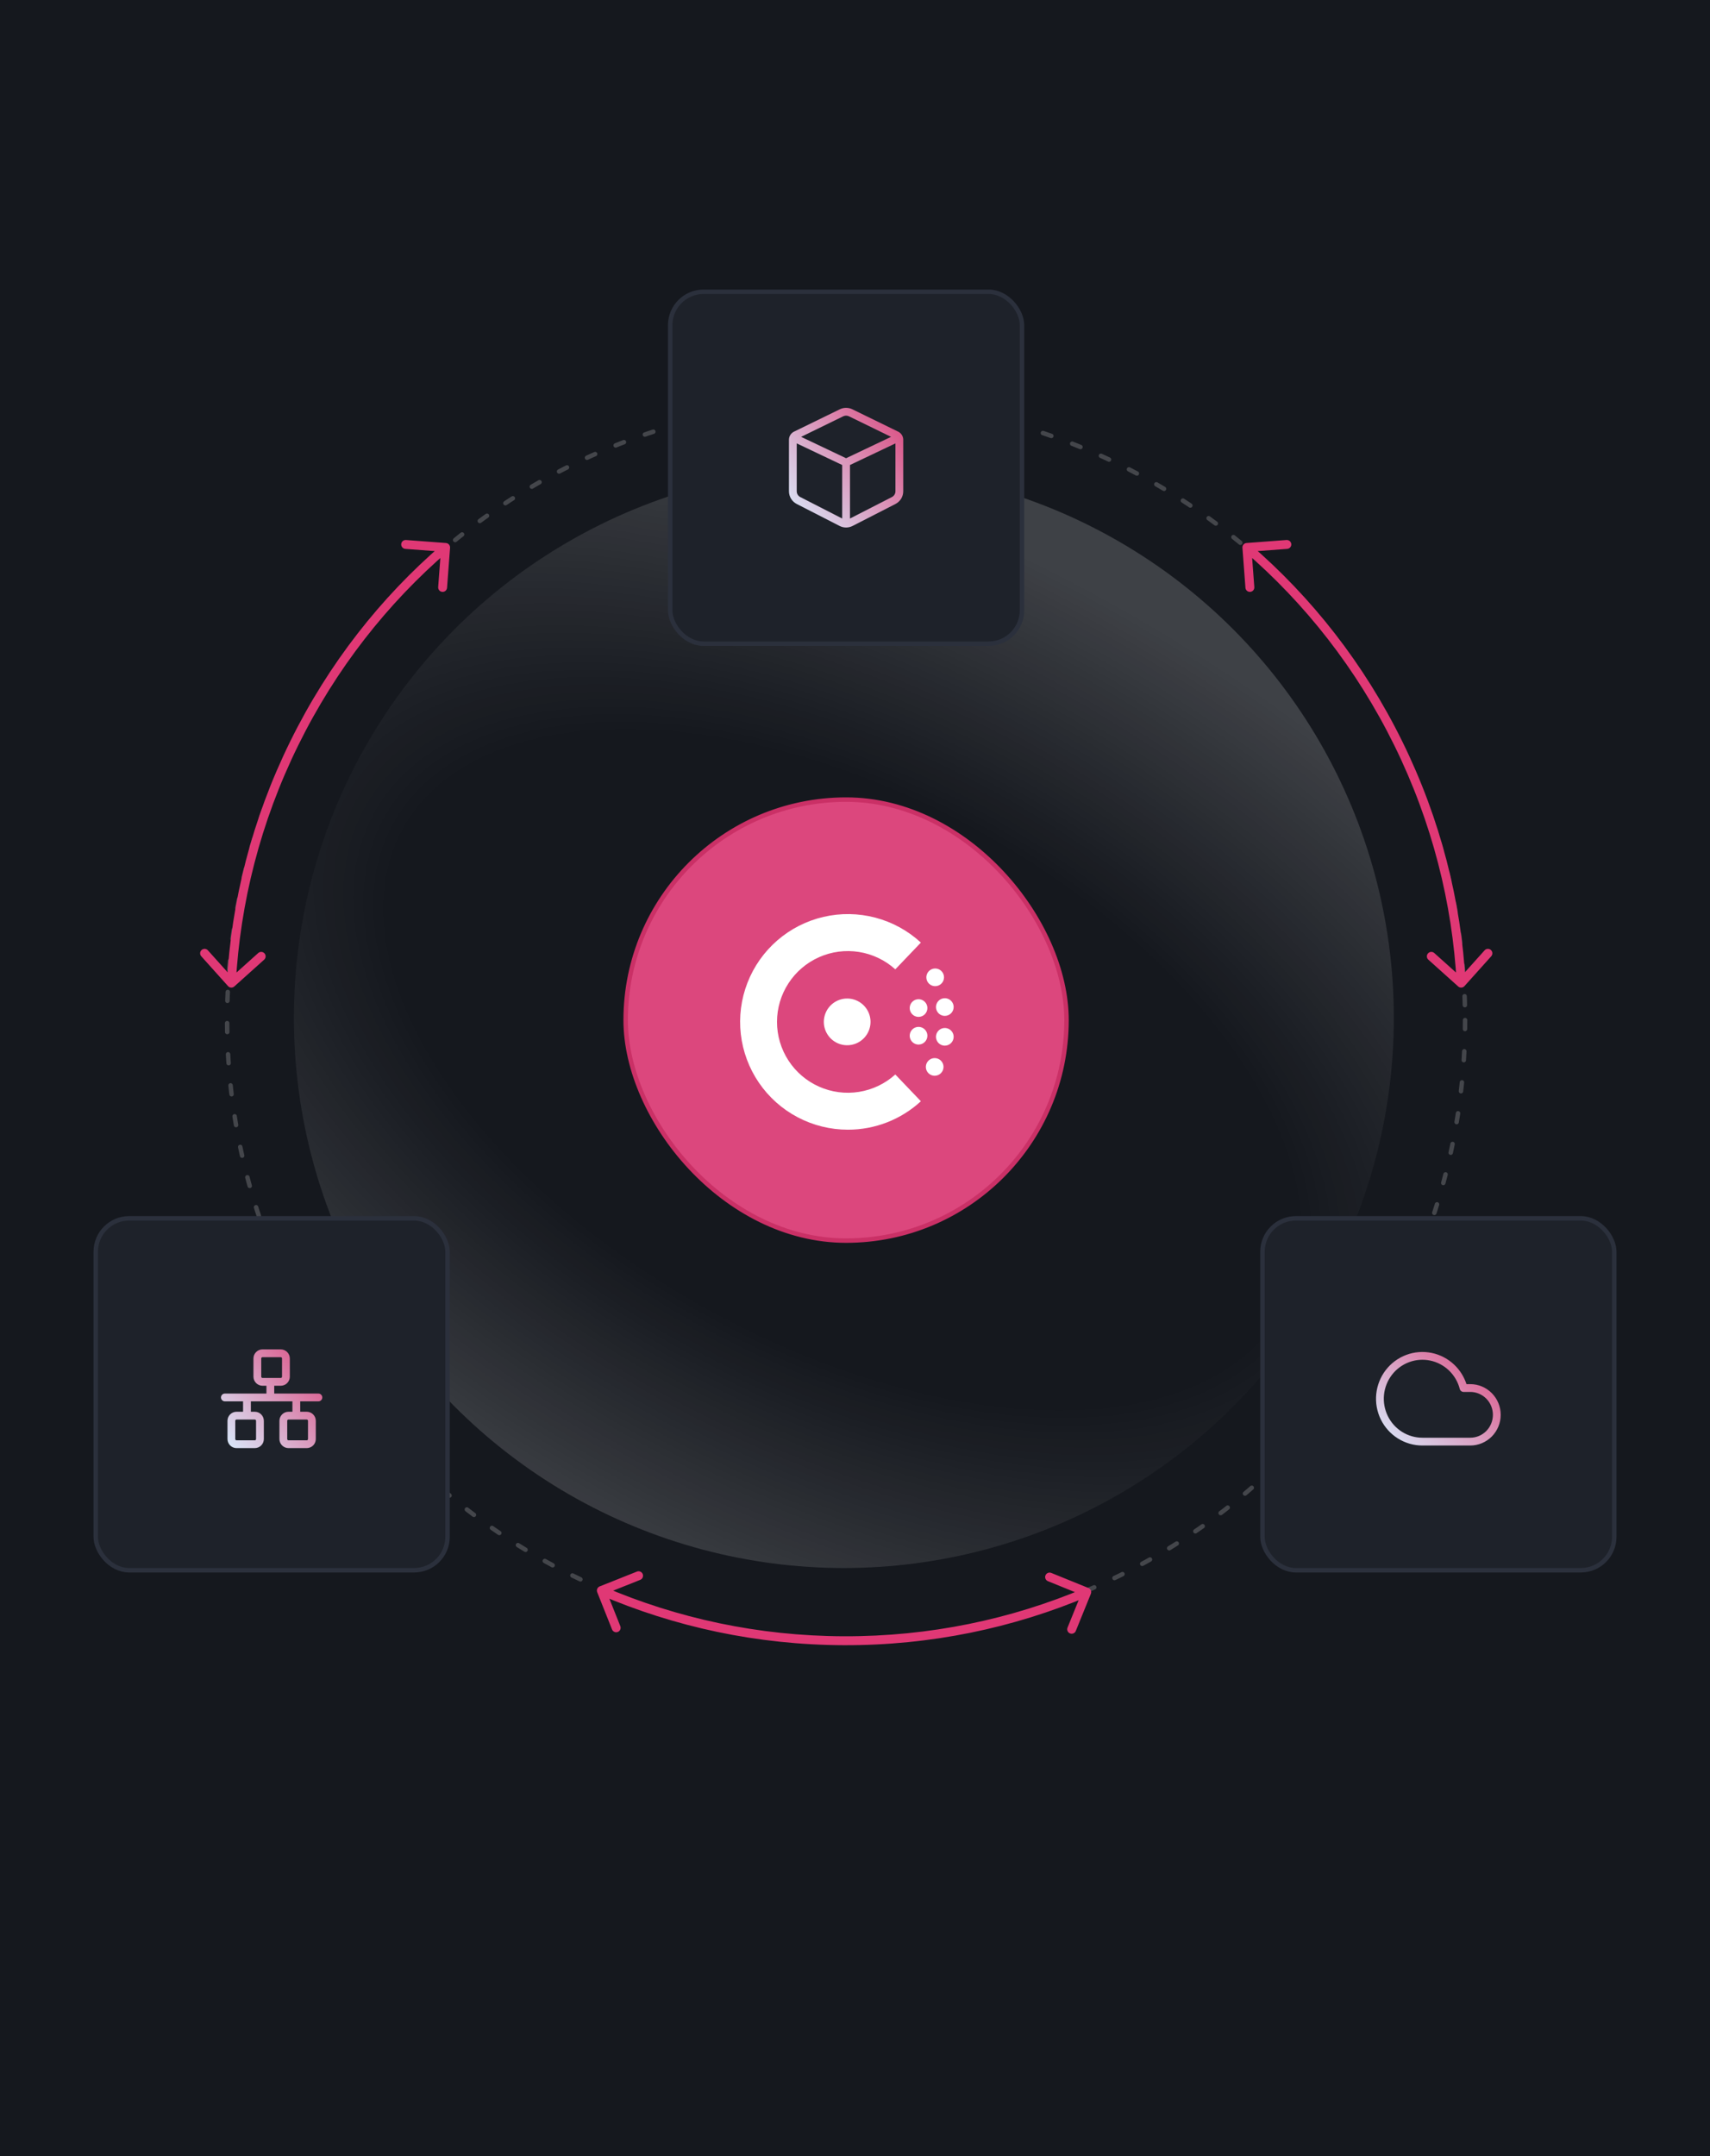 <?xml version="1.0" encoding="utf-8"?>
<svg xmlns="http://www.w3.org/2000/svg" width="384" height="484" viewBox="0 0 384 484" fill="none">
<rect width="384" height="484" fill="#15181E"/>
<circle opacity="0.35" cx="189.5" cy="228.5" r="123.5" fill="url(#paint0_radial_2814_8126)" fill-opacity="0.5"/>
<circle opacity="0.2" cx="190" cy="229" r="139" stroke="white" stroke-linecap="round" stroke-dasharray="2 5"/>
<rect x="140.5" y="179.5" width="99" height="99" rx="49.5" fill="#DC477D" stroke="#CA3066"/>
<path d="M179.119 250.809C182.603 252.645 186.483 253.603 190.421 253.6C196.486 253.605 202.332 251.326 206.793 247.217L201.05 241.209C198.767 243.271 195.934 244.627 192.896 245.112C189.858 245.597 186.744 245.19 183.932 243.941C181.121 242.691 178.732 240.654 177.055 238.074C175.378 235.494 174.486 232.484 174.486 229.407C174.486 226.33 175.378 223.319 177.055 220.74C178.732 218.16 181.121 216.122 183.932 214.873C186.744 213.624 189.858 213.217 192.896 213.702C195.934 214.187 198.767 215.543 201.05 217.605L206.793 211.597C203.895 208.929 200.391 207.009 196.583 206.003C192.776 204.997 188.78 204.935 184.943 205.824C181.106 206.712 177.544 208.523 174.566 211.1C171.588 213.677 169.284 216.942 167.853 220.612C166.423 224.281 165.91 228.244 166.359 232.157C166.807 236.069 168.204 239.814 170.428 243.064C172.651 246.315 175.635 248.973 179.119 250.809Z" fill="white"/>
<path d="M208.792 241.161C209.118 241.379 209.502 241.496 209.894 241.496C210.42 241.495 210.924 241.285 211.295 240.914C211.667 240.542 211.877 240.038 211.878 239.512C211.878 239.12 211.761 238.736 211.543 238.41C211.325 238.084 211.016 237.83 210.653 237.68C210.291 237.53 209.892 237.49 209.507 237.567C209.122 237.643 208.769 237.832 208.492 238.11C208.214 238.387 208.025 238.741 207.949 239.125C207.872 239.51 207.912 239.909 208.062 240.271C208.212 240.634 208.466 240.944 208.792 241.161Z" fill="white"/>
<path d="M190.266 234.644C189.228 234.648 188.212 234.344 187.346 233.771C186.481 233.197 185.806 232.379 185.405 231.421C185.005 230.463 184.898 229.408 185.099 228.389C185.299 227.37 185.797 226.434 186.53 225.699C187.263 224.963 188.198 224.462 189.216 224.258C190.234 224.055 191.289 224.158 192.249 224.555C193.208 224.952 194.028 225.624 194.605 226.488C195.181 227.351 195.489 228.366 195.488 229.405C195.486 230.79 194.935 232.119 193.957 233.101C192.979 234.082 191.652 234.637 190.266 234.644Z" fill="white"/>
<path d="M211.067 234.402C211.393 234.62 211.777 234.737 212.169 234.737C212.695 234.736 213.199 234.526 213.57 234.155C213.942 233.783 214.152 233.279 214.153 232.753C214.153 232.361 214.036 231.977 213.818 231.651C213.6 231.325 213.291 231.071 212.928 230.921C212.566 230.771 212.167 230.731 211.782 230.808C211.397 230.884 211.044 231.073 210.767 231.351C210.489 231.628 210.3 231.981 210.224 232.366C210.147 232.751 210.186 233.15 210.337 233.512C210.487 233.875 210.741 234.185 211.067 234.402Z" fill="white"/>
<path d="M206.271 234.489C205.878 234.489 205.494 234.372 205.167 234.153C204.84 233.935 204.586 233.623 204.437 233.26C204.287 232.896 204.249 232.496 204.328 232.111C204.406 231.725 204.597 231.372 204.877 231.095C205.156 230.819 205.512 230.632 205.898 230.558C206.284 230.484 206.684 230.526 207.046 230.68C207.408 230.833 207.716 231.091 207.931 231.42C208.147 231.749 208.259 232.135 208.255 232.528C208.249 233.05 208.037 233.549 207.666 233.916C207.295 234.283 206.794 234.489 206.271 234.489Z" fill="white"/>
<path d="M211.067 227.718C211.393 227.936 211.777 228.053 212.169 228.053C212.695 228.052 213.199 227.842 213.57 227.471C213.942 227.099 214.152 226.595 214.153 226.069C214.153 225.677 214.036 225.293 213.818 224.967C213.6 224.641 213.291 224.387 212.928 224.237C212.566 224.087 212.167 224.047 211.782 224.124C211.397 224.2 211.044 224.389 210.767 224.667C210.489 224.944 210.3 225.297 210.224 225.682C210.147 226.067 210.186 226.466 210.337 226.828C210.487 227.191 210.741 227.501 211.067 227.718Z" fill="white"/>
<path d="M206.271 228.278C205.879 228.278 205.496 228.162 205.169 227.944C204.843 227.726 204.589 227.416 204.439 227.054C204.289 226.691 204.249 226.292 204.326 225.908C204.403 225.523 204.591 225.169 204.869 224.892C205.146 224.615 205.5 224.426 205.884 224.349C206.269 224.273 206.668 224.312 207.03 224.462C207.393 224.612 207.703 224.866 207.921 225.193C208.139 225.519 208.255 225.902 208.255 226.295C208.255 226.821 208.046 227.325 207.674 227.697C207.302 228.069 206.797 228.278 206.271 228.278Z" fill="white"/>
<path d="M208.906 221.05C209.233 221.267 209.617 221.383 210.009 221.382C210.534 221.381 211.038 221.171 211.409 220.8C211.78 220.428 211.988 219.924 211.988 219.399C211.988 219.006 211.872 218.622 211.654 218.296C211.435 217.97 211.125 217.716 210.763 217.566C210.4 217.416 210.001 217.377 209.616 217.454C209.231 217.53 208.878 217.72 208.6 217.998C208.323 218.275 208.135 218.629 208.059 219.014C207.983 219.399 208.023 219.798 208.173 220.161C208.324 220.523 208.579 220.833 208.906 221.05Z" fill="white"/>
<rect x="150.5" y="65.5" width="79" height="79" rx="7.5" fill="#1E222A" stroke="#2B303C"/>
<path fill-rule="evenodd" clip-rule="evenodd" d="M191.406 91.879C190.518 91.446 189.48 91.446 188.593 91.879L178.313 96.894C177.611 97.236 177.166 97.948 177.166 98.729V110.282C177.166 111.486 177.84 112.588 178.912 113.137L188.537 118.067C189.455 118.538 190.544 118.538 191.462 118.067L201.087 113.137C202.159 112.588 202.833 111.486 202.833 110.282V98.729C202.833 97.948 202.388 97.236 201.686 96.894L191.406 91.879ZM189.36 93.452C189.764 93.255 190.235 93.255 190.639 93.452L200.099 98.067L189.999 102.865L179.899 98.067L189.36 93.452ZM178.916 99.537V110.282C178.916 110.829 179.222 111.33 179.71 111.58L189.124 116.402V104.386L178.916 99.537ZM190.874 116.402L200.289 111.58C200.776 111.33 201.083 110.829 201.083 110.282V99.537L190.874 104.386V116.402Z" fill="url(#paint1_linear_2814_8126)"/>
<rect x="21.5" y="273.5" width="79" height="79" rx="7.5" fill="#1E222A" stroke="#2B303C"/>
<path fill-rule="evenodd" clip-rule="evenodd" d="M58.958 302.917C57.831 302.917 56.917 303.831 56.917 304.958V309.042C56.917 310.169 57.831 311.083 58.958 311.083H59.833V312.833H50.5C50.017 312.833 49.625 313.225 49.625 313.708C49.625 314.192 50.017 314.583 50.5 314.583H54.583V316.917H53.125C51.997 316.917 51.083 317.831 51.083 318.958V323.042C51.083 324.169 51.997 325.083 53.125 325.083H57.208C58.336 325.083 59.25 324.169 59.25 323.042V318.958C59.25 317.831 58.336 316.917 57.208 316.917H56.333V314.583H65.667V316.917H64.792C63.664 316.917 62.75 317.831 62.75 318.958V323.042C62.75 324.169 63.664 325.083 64.792 325.083H68.875C70.003 325.083 70.917 324.169 70.917 323.042V318.958C70.917 317.831 70.003 316.917 68.875 316.917H67.417V314.583H71.5C71.983 314.583 72.375 314.192 72.375 313.708C72.375 313.225 71.983 312.833 71.5 312.833H61.583V311.083H63.042C64.169 311.083 65.083 310.169 65.083 309.042V304.958C65.083 303.831 64.169 302.917 63.042 302.917H58.958ZM58.667 304.958C58.667 304.797 58.797 304.667 58.958 304.667H63.042C63.203 304.667 63.333 304.797 63.333 304.958V309.042C63.333 309.203 63.203 309.333 63.042 309.333H58.958C58.797 309.333 58.667 309.203 58.667 309.042V304.958ZM52.833 318.958C52.833 318.797 52.964 318.667 53.125 318.667H57.208C57.369 318.667 57.5 318.797 57.5 318.958V323.042C57.5 323.203 57.369 323.333 57.208 323.333H53.125C52.964 323.333 52.833 323.203 52.833 323.042V318.958ZM64.792 318.667C64.631 318.667 64.5 318.797 64.5 318.958V323.042C64.5 323.203 64.631 323.333 64.792 323.333H68.875C69.036 323.333 69.167 323.203 69.167 323.042V318.958C69.167 318.797 69.036 318.667 68.875 318.667H64.792Z" fill="url(#paint2_linear_2814_8126)"/>
<rect x="283.5" y="273.5" width="79" height="79" rx="7.5" fill="#1E222A" stroke="#2B303C"/>
<path fill-rule="evenodd" clip-rule="evenodd" d="M315.808 304.15C317.634 303.471 319.613 303.32 321.52 303.716C323.43 304.112 325.19 305.041 326.602 306.396C327.849 307.592 328.779 309.078 329.314 310.719H330.161C331.977 310.719 333.717 311.447 334.999 312.74C336.281 314.032 337 315.784 337 317.609C337 319.434 336.281 321.186 334.999 322.479C333.717 323.772 331.977 324.5 330.161 324.5H319.425C319.422 324.5 319.42 324.5 319.417 324.5C317.47 324.5 315.562 323.949 313.909 322.912C312.255 321.873 310.923 320.388 310.065 318.625C309.207 316.863 308.857 314.893 309.053 312.941C309.25 310.988 309.985 309.129 311.177 307.576C312.369 306.023 313.97 304.837 315.799 304.154C315.802 304.153 315.805 304.152 315.808 304.15ZM316.402 305.797C314.886 306.364 313.557 307.35 312.566 308.641C311.572 309.936 310.958 311.486 310.794 313.116C310.63 314.746 310.923 316.389 311.639 317.859C312.354 319.329 313.464 320.566 314.84 321.43C316.216 322.294 317.804 322.751 319.424 322.75C319.427 322.75 319.43 322.75 319.433 322.75H330.161C331.508 322.75 332.802 322.21 333.757 321.247C334.712 320.284 335.25 318.975 335.25 317.609C335.25 316.244 334.712 314.935 333.757 313.972C332.802 313.009 331.508 312.469 330.161 312.469H328.658C328.258 312.469 327.909 312.198 327.81 311.811C327.404 310.225 326.565 308.786 325.39 307.658C324.215 306.531 322.751 305.759 321.164 305.429C319.577 305.1 317.931 305.226 316.411 305.793C316.408 305.794 316.405 305.796 316.402 305.797Z" fill="url(#paint3_linear_2814_8126)"/>
<path d="M51.208 221.369C51.577 221.78 52.209 221.814 52.62 221.445L59.318 215.434C59.729 215.065 59.763 214.432 59.394 214.021C59.025 213.61 58.393 213.576 57.982 213.945L52.028 219.289L46.684 213.335C46.316 212.924 45.683 212.89 45.272 213.259C44.861 213.628 44.827 214.26 45.196 214.671L51.208 221.369ZM101.066 122.971C101.107 122.42 100.694 121.94 100.143 121.899L91.169 121.224C90.618 121.183 90.138 121.595 90.097 122.146C90.055 122.697 90.468 123.177 91.019 123.218L98.996 123.818L98.396 131.796C98.355 132.346 98.768 132.826 99.319 132.868C99.869 132.909 100.349 132.496 100.391 131.946L101.066 122.971ZM52.95 220.755C53.924 202.719 58.477 184.578 66.956 167.344L65.161 166.461C56.561 183.941 51.941 202.347 50.953 220.647L52.95 220.755ZM66.956 167.344C75.434 150.11 87.027 135.432 100.72 123.654L99.416 122.138C85.522 134.089 73.761 148.981 65.161 166.461L66.956 167.344Z" fill="#E03875"/>
<path d="M328.861 221.369C328.492 221.78 327.86 221.814 327.449 221.445L320.751 215.434C320.34 215.065 320.306 214.432 320.674 214.021C321.043 213.61 321.676 213.576 322.087 213.945L328.04 219.289L333.384 213.335C333.753 212.924 334.385 212.89 334.796 213.259C335.207 213.628 335.241 214.26 334.872 214.671L328.861 221.369ZM279.003 122.971C278.961 122.42 279.374 121.94 279.925 121.899L288.9 121.224C289.45 121.183 289.93 121.595 289.972 122.146C290.013 122.697 289.6 123.177 289.05 123.218L281.072 123.818L281.672 131.796C281.713 132.346 281.301 132.826 280.75 132.868C280.199 132.909 279.719 132.496 279.678 131.946L279.003 122.971ZM327.118 220.755C326.144 202.719 321.591 184.578 313.113 167.344L314.907 166.461C323.507 183.941 328.127 202.347 329.115 220.647L327.118 220.755ZM313.113 167.344C304.634 150.11 293.041 135.432 279.348 123.654L280.652 122.138C294.546 134.089 306.308 148.981 314.907 166.461L313.113 167.344Z" fill="#E03875"/>
<path d="M134.111 357.427C133.906 356.914 134.157 356.332 134.67 356.128L143.031 352.799C143.544 352.594 144.126 352.845 144.33 353.358C144.535 353.871 144.284 354.452 143.771 354.657L136.339 357.616L139.298 365.049C139.502 365.562 139.252 366.143 138.739 366.348C138.226 366.552 137.644 366.302 137.44 365.788L134.111 357.427ZM244.415 356.483C244.927 356.69 245.173 357.273 244.966 357.785L241.583 366.125C241.375 366.637 240.792 366.883 240.28 366.676C239.768 366.468 239.522 365.885 239.729 365.373L242.736 357.96L235.323 354.953C234.811 354.745 234.565 354.162 234.773 353.65C234.98 353.138 235.563 352.892 236.075 353.099L244.415 356.483ZM135.435 356.138C152.025 363.28 170.3 367.262 189.507 367.324L189.5 369.324C170.019 369.261 151.478 365.222 134.644 357.975L135.435 356.138ZM189.507 367.324C208.713 367.386 227.014 363.522 243.65 356.488L244.428 358.33C227.549 365.467 208.981 369.387 189.5 369.324L189.507 367.324Z" fill="#E03875"/>
<defs>
<radialGradient id="paint0_radial_2814_8126" cx="0" cy="0" r="1" gradientUnits="userSpaceOnUse" gradientTransform="translate(189.098 240.166) rotate(118.944) scale(121.361 219.283)">
<stop stop-color="white" stop-opacity="0"/>
<stop offset="0.505" stop-color="white" stop-opacity="0"/>
<stop offset="1" stop-color="white"/>
</radialGradient>
<linearGradient id="paint1_linear_2814_8126" x1="177.166" y1="118.42" x2="206.129" y2="95.769" gradientUnits="userSpaceOnUse">
<stop stop-color="#D8EFFF"/>
<stop offset="1" stop-color="#DC477D"/>
</linearGradient>
<linearGradient id="paint2_linear_2814_8126" x1="49.625" y1="325.083" x2="73.879" y2="304.707" gradientUnits="userSpaceOnUse">
<stop stop-color="#D8EFFF"/>
<stop offset="1" stop-color="#DC477D"/>
</linearGradient>
<linearGradient id="paint3_linear_2814_8126" x1="309" y1="324.5" x2="332.238" y2="299.137" gradientUnits="userSpaceOnUse">
<stop stop-color="#D8EFFF"/>
<stop offset="1" stop-color="#DC477D"/>
</linearGradient>
</defs>
</svg>